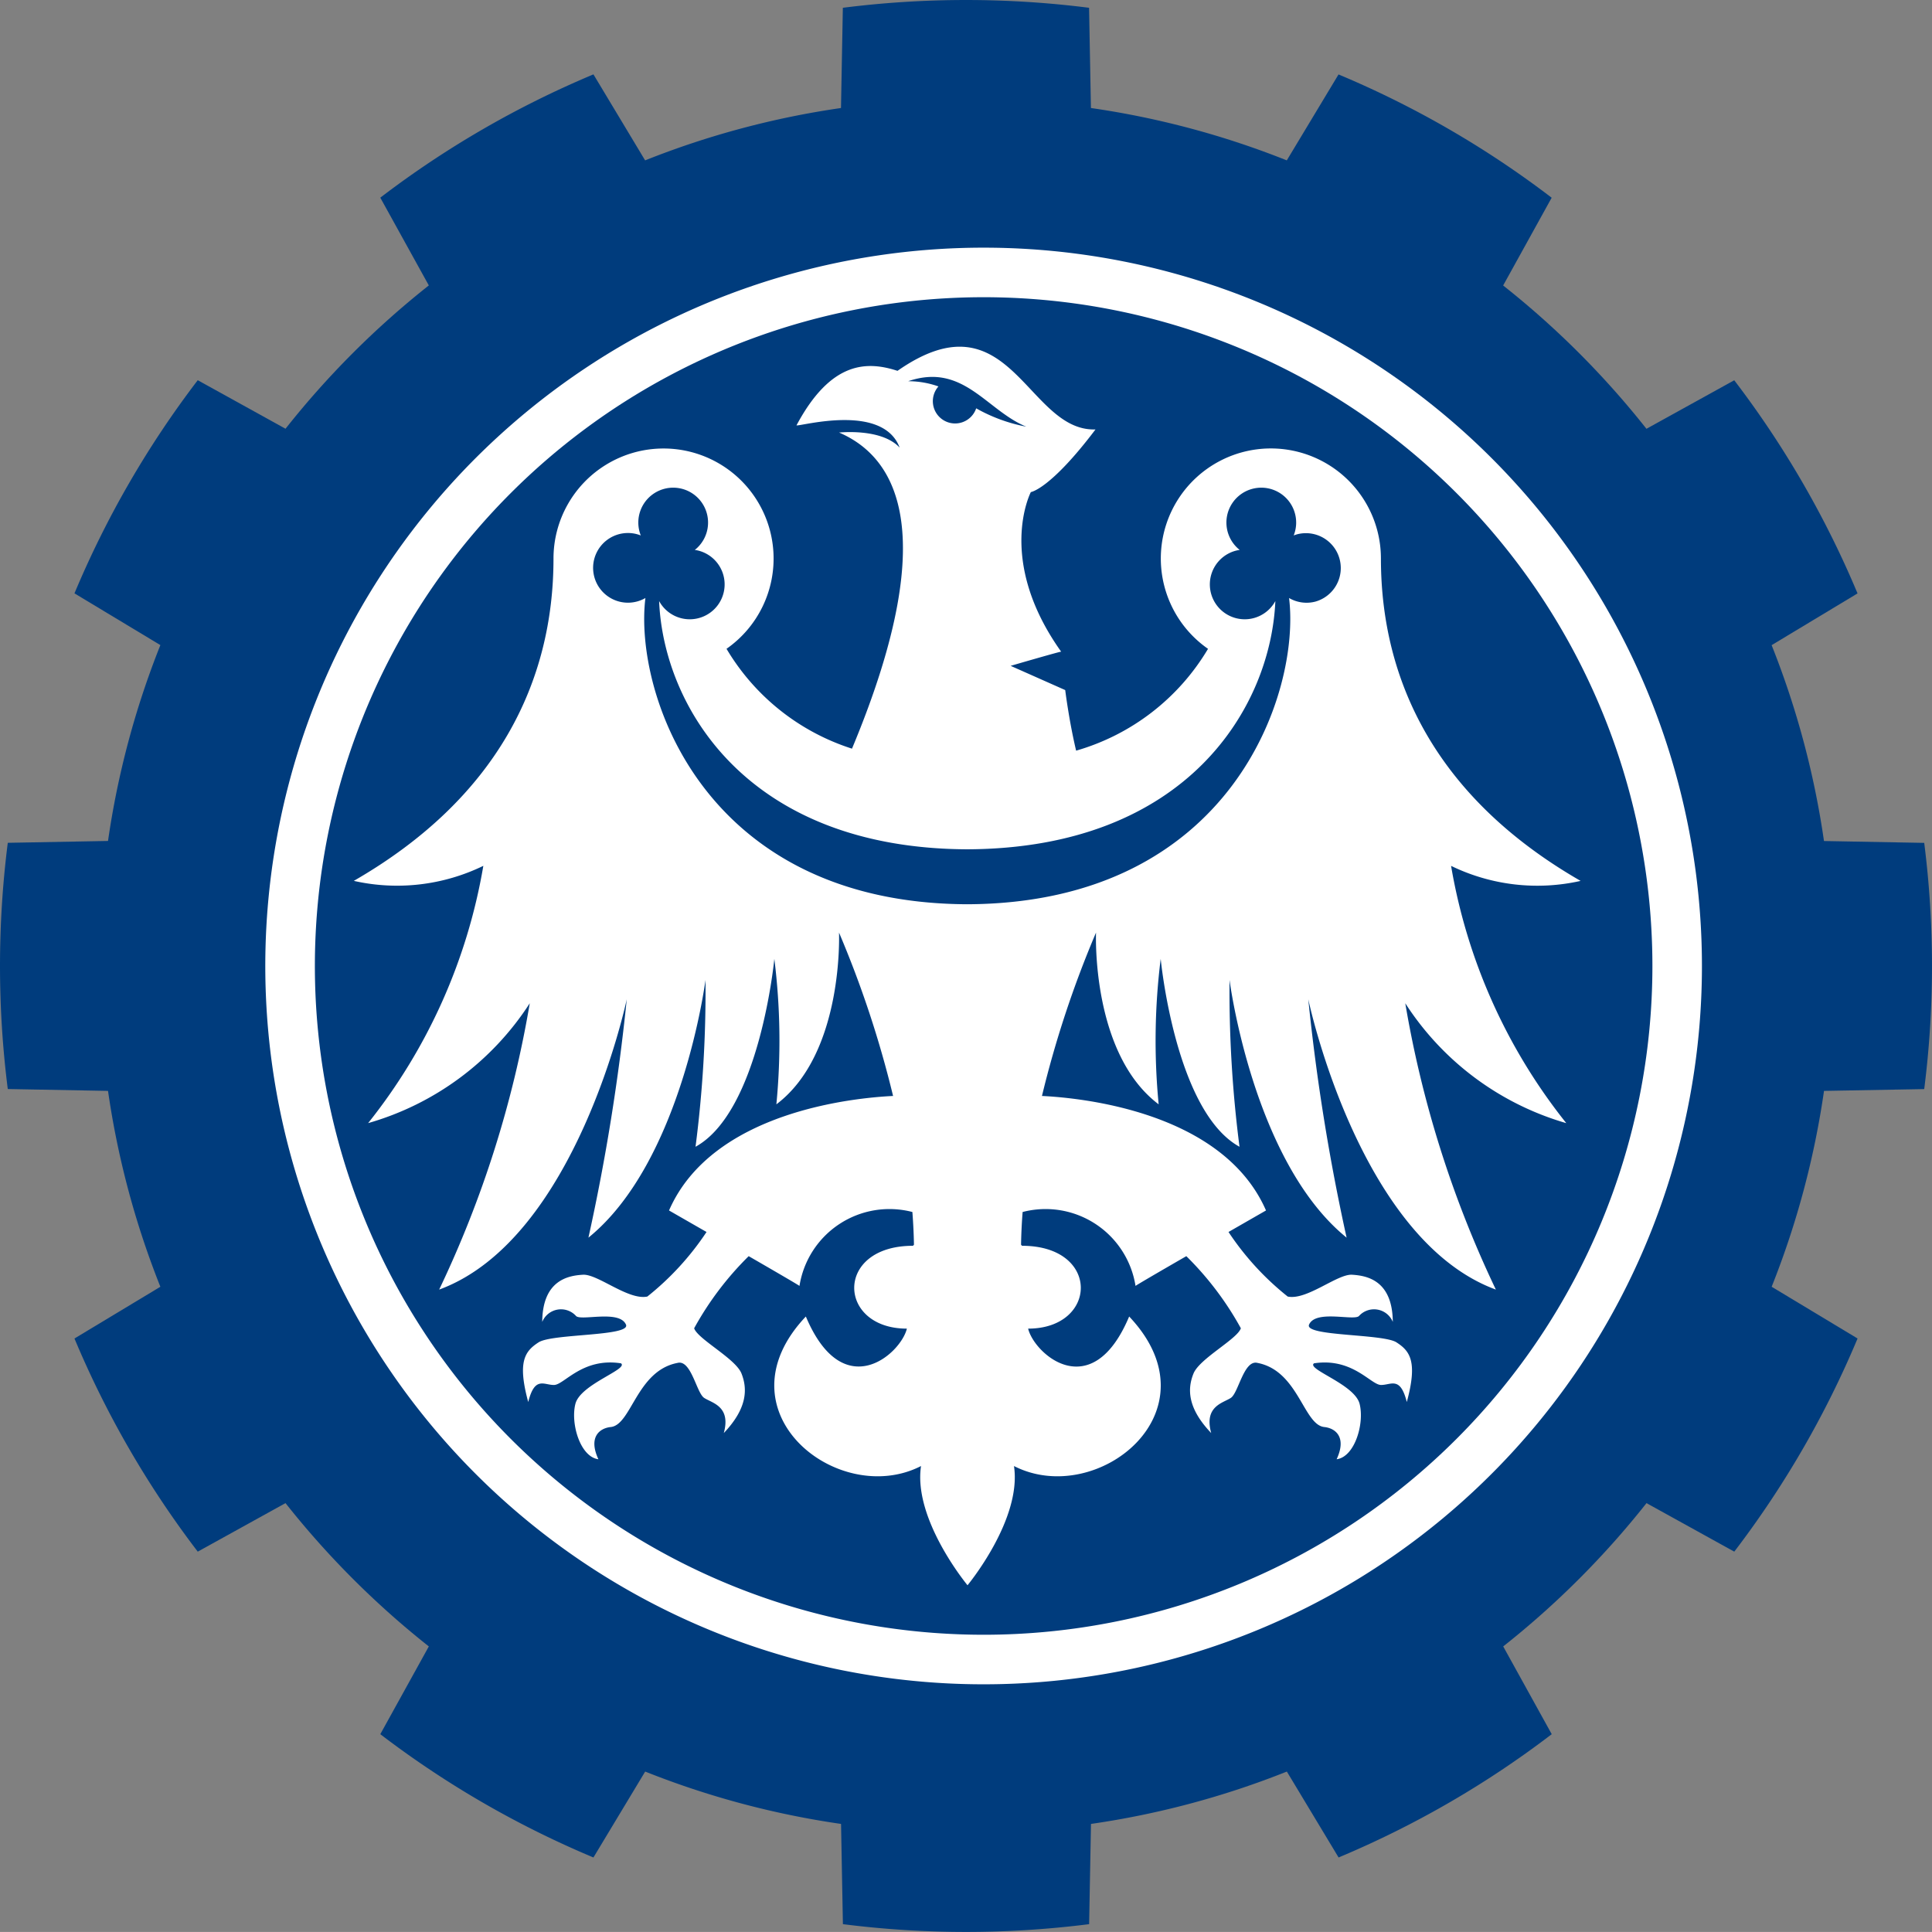 <?xml version="1.0" encoding="UTF-8" standalone="no"?>
<svg
   width="65.535"
   height="65.533"
   viewBox="0 0 65.535 65.533"
   version="1.1"
   id="svg1"
   sodipodi:docname="Logo_PolSl.svg"
   inkscape:version="1.3 (0e150ed6c4, 2023-07-21)"
   xmlns:inkscape="http://www.inkscape.org/namespaces/inkscape"
   xmlns:sodipodi="http://sodipodi.sourceforge.net/DTD/sodipodi-0.dtd"
   xmlns="http://www.w3.org/2000/svg"
   xmlns:svg="http://www.w3.org/2000/svg">
  <rect x="0" y="0" width="65.535" height="65.533" fill="#808080" stroke="none"/>
  <defs
     id="defs1" />
  <sodipodi:namedview
     id="namedview1"
     pagecolor="#ffffff"
     bordercolor="#000000"
     borderopacity="0.25"
     inkscape:showpageshadow="2"
     inkscape:pageopacity="0.0"
     inkscape:pagecheckerboard="0"
     inkscape:deskcolor="#d1d1d1"
     inkscape:zoom="8.4826224"
     inkscape:cx="32.71394"
     inkscape:cy="47.921501"
     inkscape:window-width="1920"
     inkscape:window-height="1019"
     inkscape:window-x="0"
     inkscape:window-y="0"
     inkscape:window-maximized="1"
     inkscape:current-layer="svg1" />
  <g
     id="Group_741"
     data-name="Group 741"
     transform="translate(-927,-70.001)">
    <path
       id="Path_836"
       data-name="Path 836"
       d="m 372.222,111.92 a 33.186,33.186 0 0 0 0,-8.352 l -3.4,-0.063 a 29.2,29.2 0 0 0 -1.776,-6.644 l 2.914,-1.755 a 32.717,32.717 0 0 0 -4.182,-7.23 l -2.978,1.646 a 29.6,29.6 0 0 0 -4.861,-4.861 l 1.646,-2.977 a 32.718,32.718 0 0 0 -7.23,-4.182 l -1.755,2.915 a 29.2,29.2 0 0 0 -6.644,-1.776 l -0.063,-3.4 a 33.186,33.186 0 0 0 -8.352,0 l -0.063,3.4 a 29.188,29.188 0 0 0 -6.644,1.776 L 327.081,77.5 a 32.718,32.718 0 0 0 -7.23,4.182 l 1.646,2.977 a 29.6,29.6 0 0 0 -4.861,4.861 l -2.977,-1.646 a 32.719,32.719 0 0 0 -4.182,7.23 l 2.914,1.755 a 29.2,29.2 0 0 0 -1.776,6.644 l -3.4,0.063 a 33.186,33.186 0 0 0 0,8.352 l 3.4,0.063 a 29.19,29.19 0 0 0 1.776,6.644 l -2.914,1.755 a 32.719,32.719 0 0 0 4.182,7.23 l 2.977,-1.646 a 29.6,29.6 0 0 0 4.861,4.861 l -1.646,2.977 a 32.718,32.718 0 0 0 7.23,4.182 l 1.755,-2.914 a 29.188,29.188 0 0 0 6.644,1.776 l 0.063,3.4 a 33.188,33.188 0 0 0 8.352,0 l 0.063,-3.4 a 29.2,29.2 0 0 0 6.644,-1.776 l 1.755,2.914 a 32.718,32.718 0 0 0 7.23,-4.182 l -1.646,-2.977 a 29.6,29.6 0 0 0 4.861,-4.861 l 2.977,1.646 a 32.717,32.717 0 0 0 4.182,-7.23 l -2.914,-1.755 a 29.187,29.187 0 0 0 1.776,-6.644 z"
       transform="translate(620.049,-4.976)"
       fill="#003c7d" />
    <path
       id="Path_837"
       data-name="Path 837"
       d="m 345.49,89.149 a 24.366,24.366 0 1 0 24.365,24.365 24.366,24.366 0 0 0 -24.365,-24.365 z m 0,47.051 A 22.685,22.685 0 1 1 368.175,113.515 22.685,22.685 0 0 1 345.49,136.2 Z"
       transform="translate(614.876,-10.747)"
       fill="#ffffff" />
    <path
       id="Path_838"
       data-name="Path 838"
       d="m 368.255,121.155 a 19.109,19.109 0 0 1 -3.908,-8.727 6.689,6.689 0 0 0 4.394,0.51 c -4.867,-2.8 -6.774,-6.752 -6.774,-10.937 v 0 a 3.733,3.733 0 1 0 -5.865,3.065 7.668,7.668 0 0 1 -4.474,3.454 c -0.241,-1.012 -0.37,-2.055 -0.37,-2.055 l -1.851,-0.822 c 0,0 1.714,-0.5 1.714,-0.48 -2.224,-3.118 -1.029,-5.414 -1.029,-5.414 0,0 0.657,-0.091 2.193,-2.125 -2.337,0.078 -2.889,-4.661 -6.716,-1.988 -1.009,-0.327 -2.246,-0.363 -3.427,1.85 0.143,0.037 2.925,-0.769 3.5,0.754 -0.629,-0.675 -2.065,-0.505 -2.057,-0.512 1.663,0.714 3.688,2.946 0.44,10.724 A 7.66,7.66 0 0 1 339.769,105.065 3.733,3.733 0 1 0 333.9,102 v 0 c 0,4.185 -1.906,8.134 -6.774,10.937 a 6.689,6.689 0 0 0 4.394,-0.51 19.109,19.109 0 0 1 -3.908,8.727 9.7,9.7 0 0 0 5.483,-4.066 36.7,36.7 0 0 1 -3.073,9.713 c 4.661,-1.714 6.363,-9.849 6.363,-9.849 a 70.527,70.527 0 0 1 -1.3,8.087 c 3.181,-2.579 3.971,-8.741 3.971,-8.741 a 41.169,41.169 0 0 1 -0.338,5.658 c 2.182,-1.2 2.673,-6.374 2.673,-6.374 a 22.362,22.362 0 0 1 0.069,4.935 c 2.295,-1.729 2.125,-5.826 2.125,-5.826 a 35.354,35.354 0 0 1 1.834,5.542 c -1.295,0.062 -6.131,0.517 -7.6,3.884 0,0 0.558,0.321 1.272,0.73 a 9.51,9.51 0 0 1 -2.008,2.19 c -0.646,0.135 -1.683,-0.769 -2.183,-0.74 -0.5,0.029 -1.372,0.182 -1.382,1.6 a 0.688,0.688 0 0 1 1.141,-0.207 c 0.148,0.194 1.475,-0.22 1.7,0.3 0.167,0.4 -2.5,0.3 -2.964,0.6 -0.464,0.3 -0.726,0.651 -0.352,2.025 0.223,-0.892 0.535,-0.572 0.878,-0.579 0.343,-0.007 0.962,-0.937 2.269,-0.734 0.266,0.2 -1.377,0.707 -1.547,1.375 -0.17,0.668 0.164,1.8 0.78,1.879 -0.344,-0.74 0.027,-1.047 0.408,-1.092 0.713,-0.055 0.881,-1.909 2.276,-2.176 0.461,-0.121 0.643,1.009 0.9,1.184 0.257,0.175 0.923,0.275 0.67,1.195 0.815,-0.855 0.8,-1.514 0.6,-2.02 -0.2,-0.506 -1.482,-1.164 -1.606,-1.534 a 10.6,10.6 0 0 1 1.85,-2.446 c 0.922,0.532 1.725,1 1.723,1.01 a 3.089,3.089 0 0 1 3.83,-2.508 c 0.028,0.371 0.047,0.742 0.053,1.111 l -0.034,0.035 c -2.673,0 -2.57,2.81 -0.206,2.81 -0.206,0.857 -2.159,2.6 -3.427,-0.411 -3.05,3.221 1.1,6.511 3.907,5.072 -0.274,1.816 1.577,4.044 1.577,4.044 0,0 1.85,-2.228 1.576,-4.044 2.81,1.439 6.957,-1.851 3.907,-5.072 -1.268,3.016 -3.221,1.268 -3.427,0.411 2.365,0 2.467,-2.81 -0.206,-2.81 l -0.034,-0.035 c 0.006,-0.369 0.024,-0.74 0.053,-1.111 a 3.089,3.089 0 0 1 3.83,2.508 c 0,-0.012 0.8,-0.478 1.723,-1.01 a 10.6,10.6 0 0 1 1.85,2.446 c -0.124,0.37 -1.4,1.027 -1.606,1.534 -0.206,0.507 -0.22,1.164 0.6,2.02 -0.253,-0.919 0.413,-1.02 0.67,-1.195 0.257,-0.175 0.439,-1.3 0.9,-1.184 1.395,0.267 1.563,2.12 2.276,2.176 0.381,0.045 0.753,0.352 0.409,1.092 0.615,-0.08 0.948,-1.211 0.779,-1.879 -0.169,-0.668 -1.813,-1.174 -1.547,-1.375 1.307,-0.2 1.925,0.727 2.269,0.734 0.344,0.007 0.655,-0.313 0.879,0.579 0.373,-1.374 0.108,-1.73 -0.352,-2.025 -0.46,-0.295 -3.131,-0.2 -2.964,-0.6 0.228,-0.523 1.554,-0.109 1.7,-0.3 a 0.688,0.688 0 0 1 1.141,0.207 c -0.011,-1.416 -0.882,-1.569 -1.382,-1.6 -0.5,-0.031 -1.537,0.876 -2.183,0.74 a 9.51,9.51 0 0 1 -2.008,-2.19 c 0.714,-0.41 1.267,-0.727 1.272,-0.73 -1.471,-3.367 -6.307,-3.822 -7.6,-3.884 a 35.35,35.35 0 0 1 1.834,-5.542 c 0,0 -0.17,4.1 2.125,5.826 a 22.36,22.36 0 0 1 0.069,-4.935 c 0,0 0.491,5.174 2.673,6.374 a 41.26,41.26 0 0 1 -0.338,-5.658 c 0,0 0.79,6.162 3.971,8.741 a 70.527,70.527 0 0 1 -1.3,-8.087 c 0,0 1.7,8.136 6.363,9.849 a 36.7,36.7 0 0 1 -3.073,-9.713 9.7,9.7 0 0 0 5.462,4.067 z M 349.938,97.53 a 5.534,5.534 0 0 1 -1.7,-0.622 0.755,0.755 0 1 1 -1.28,-0.743 3.085,3.085 0 0 0 -1.028,-0.177 c 1.87,-0.637 2.651,0.988 4.008,1.542 z m 9.813,5.932 a 1.178,1.178 0 0 1 -0.9,-0.12 c 0.394,3.176 -1.928,10.352 -10.916,10.388 -8.989,-0.037 -11.311,-7.212 -10.917,-10.388 a 1.182,1.182 0 1 1 -0.157,-2.122 1.183,1.183 0 1 1 1.832,0.491 1.2,1.2 0 0 1 0.136,0.027 1.183,1.183 0 1 1 -1.346,1.708 c 0.147,3.568 2.969,8.391 10.452,8.42 7.482,-0.029 10.3,-4.852 10.451,-8.42 a 1.183,1.183 0 1 1 -1.346,-1.708 1.223,1.223 0 0 1 0.136,-0.027 1.183,1.183 0 1 1 1.832,-0.491 1.17,1.17 0 0 1 0.131,-0.043 1.183,1.183 0 0 1 0.612,2.285 z"
       transform="translate(611.875,-13.056)"
       fill="#ffffff" />
  </g>
</svg>
